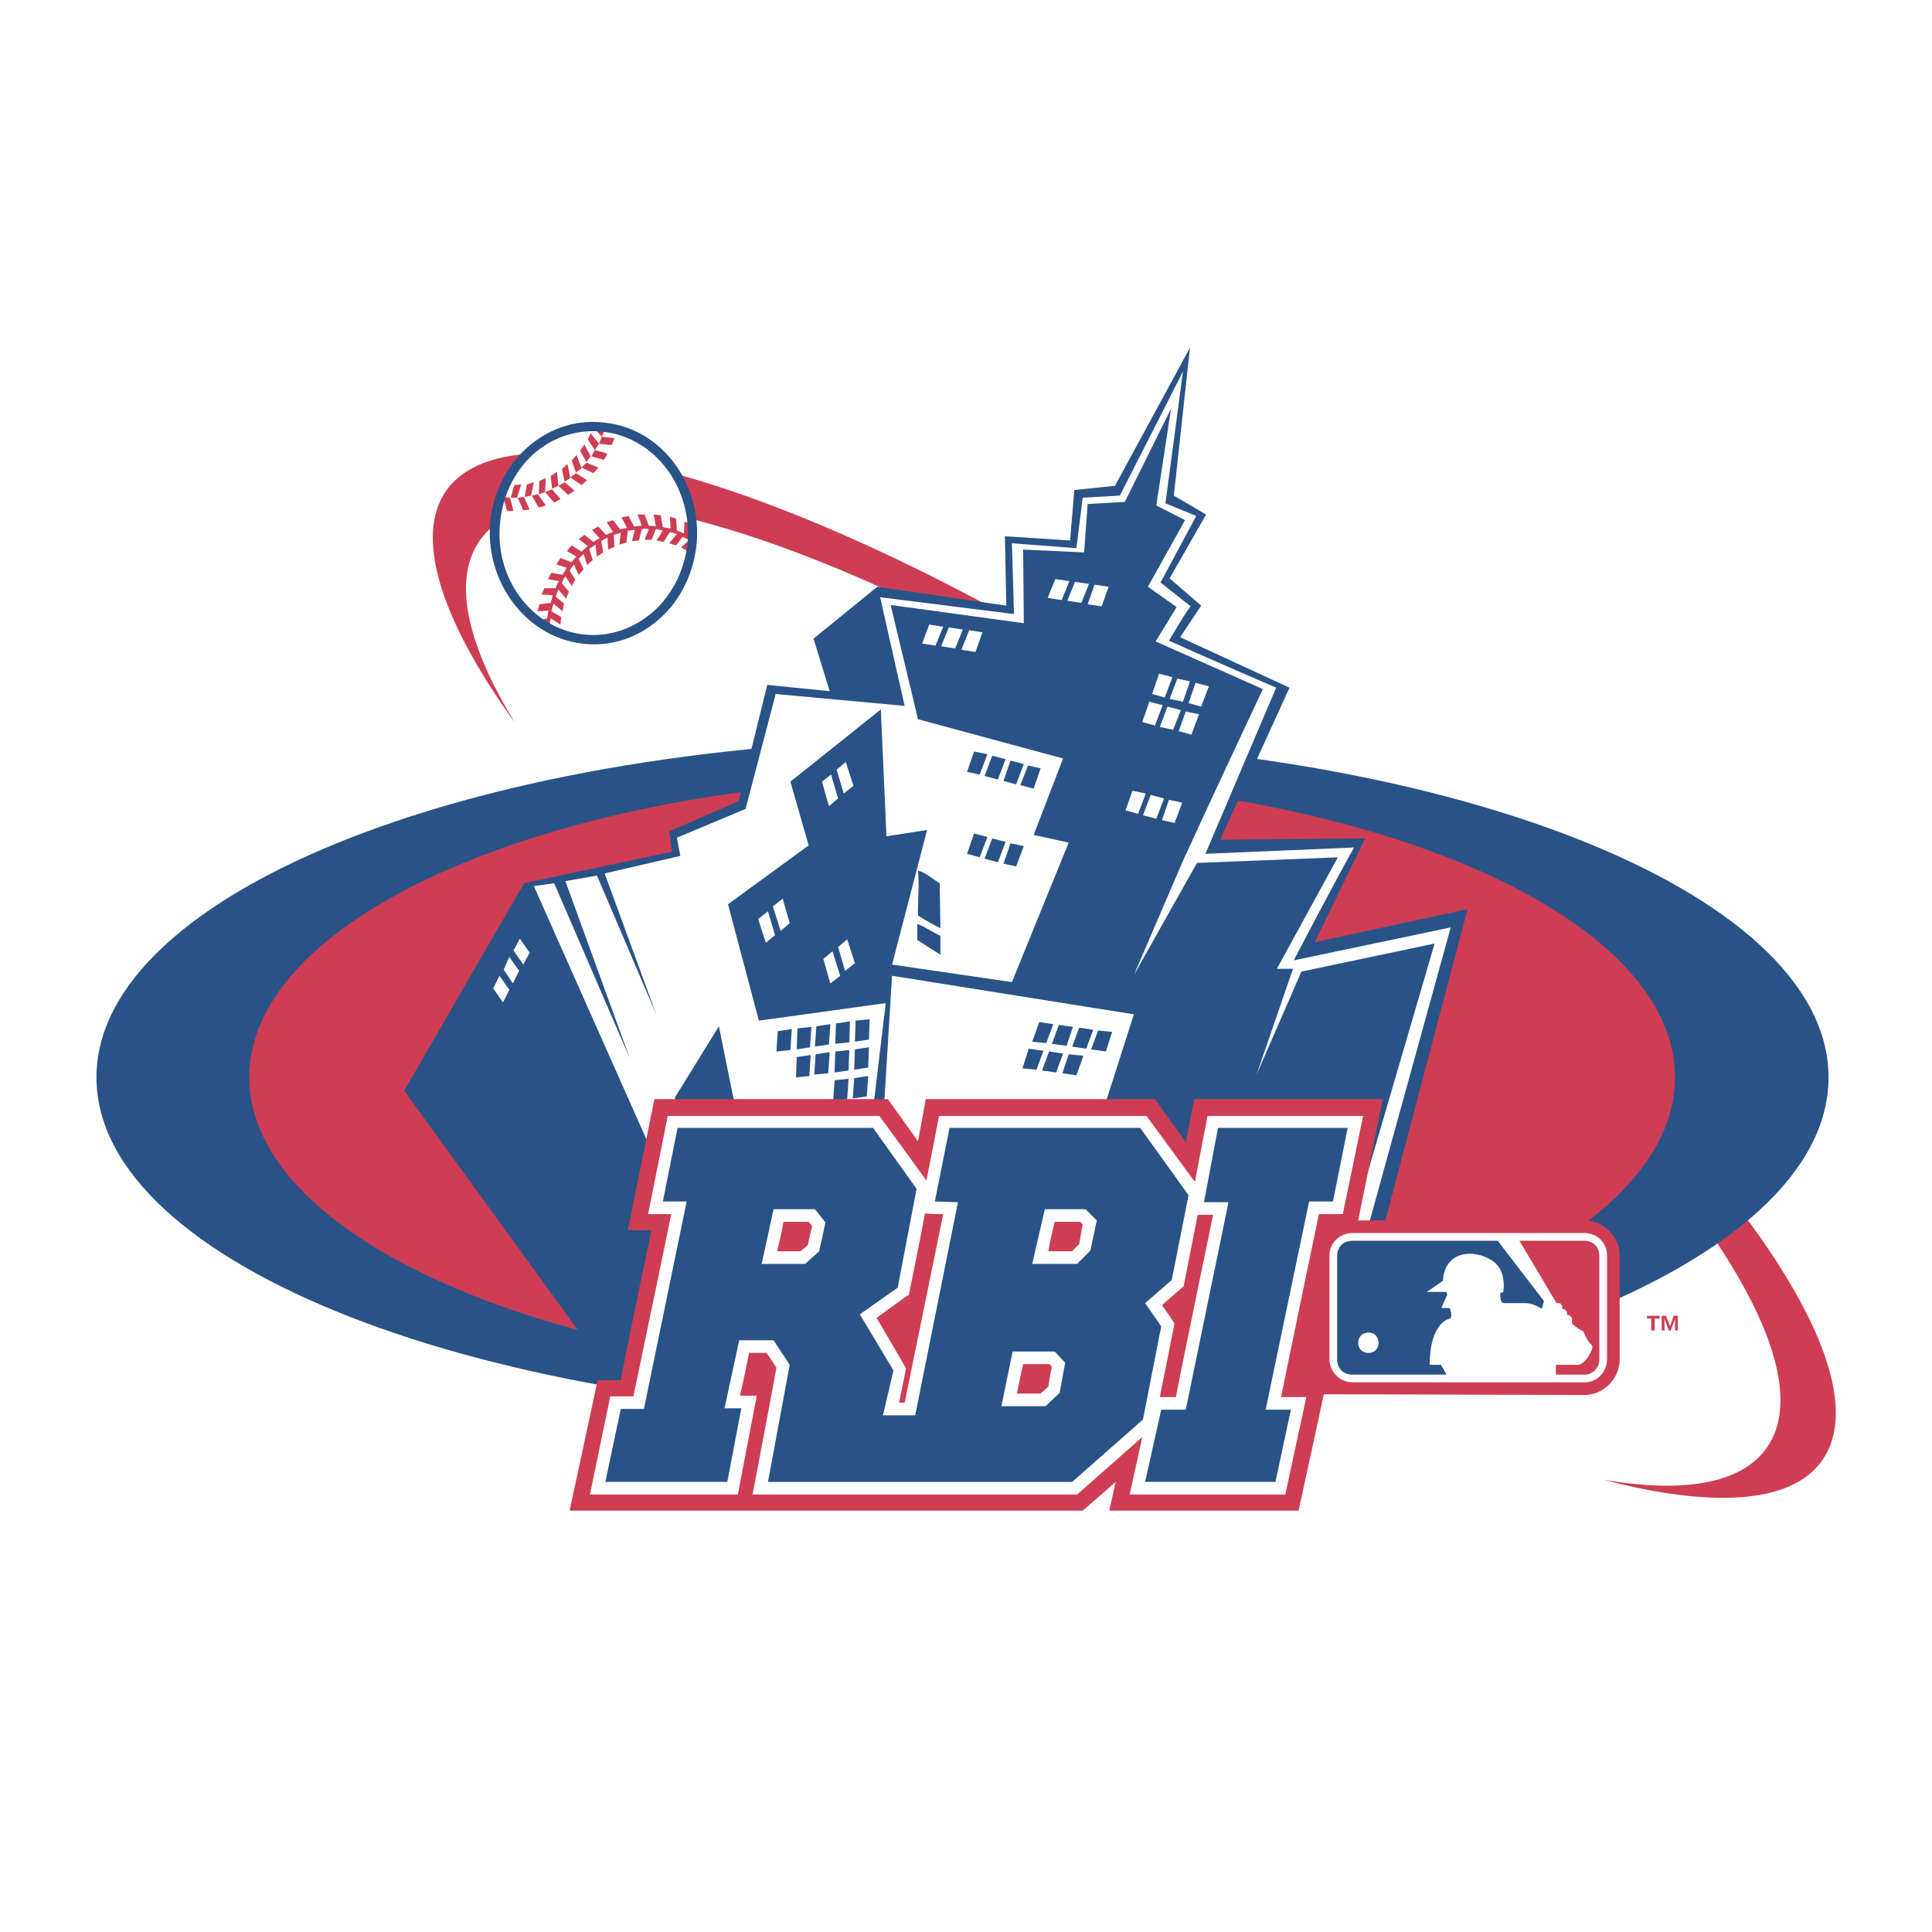 <svg xmlns="http://www.w3.org/2000/svg" width="2500" height="2500" viewBox="0 0 192.756 192.756"><g fill-rule="evenodd" clip-rule="evenodd"><path fill="#fff" d="M0 0h192.756v192.756H0V0z"/><path d="M117.812 34.203s-6.783 12.309-7.273 13.218c-.838.14-3.496.419-3.496.419a.924.924 0 0 0-.908.909s-.281 2.728-.35 4.056c-1.469-.14-5.455-.35-5.455-.35-.279-.07-.631.07-.84.28-.209.209-.279.49-.279.769 0 0 .07 3.986.07 5.665-.49-.07-.91-.14-1.051-.14-10.769-5.734-20.91-10-29.512-12.448-1.818-3.078-4.825-5.105-8.182-5.525-2.938-.35-5.805.489-8.113 2.378-.35.28-.699.629-1.049.979-3.847.49-6.504 1.958-8.042 4.476-.77 1.328-1.189 3.007-1.189 4.825 0 4.896 2.797 11.33 8.392 19.022.28.49.979.629 1.399.28.35-.209.489-.56.489-.909 0-.14-.069-.35-.14-.489-3.147-5.175-4.756-9.582-4.756-12.868 0-1.119.28-2.098.63-2.938 1.049 4.896 4.896 8.882 9.791 9.441 2.867.35 5.734-.489 8.042-2.308 2.518-2.028 4.196-5.105 4.546-8.392 0-.42.07-.839.07-1.259 4.545 1.329 9.581 3.147 14.966 5.455a1590.268 1590.268 0 0 0-5.035 4.196c-.28.21-.42.49-.42.77 0 .14 0 .21.07.35 0 0 .629 2.168 1.119 3.707-1.748-.21-4.616-.49-4.616-.49-.56 0-1.049.35-1.188.839l-1.399 5.595c-38.604 3.917-65.6 17.764-65.6 33.778 0 13.639 19.022 25.666 49.724 31.473-.35 1.748-2.447 11.539-2.447 11.539v.209c0 .279.069.49.209.699.203.203.472.342.806.35h51.264c.268-.006.527-.076.662-.209 0 0 .559-.49.908-.77 0 .209.07.42.209.629.203.203.473.342.807.35h18.937c.482-.01.959-.357 1.027-.84 0 0 2.029-9.301 2.309-10.699h25.176c2.518 0 4.547-2.098 4.547-4.615v-5.455c3.146-1.469 5.943-3.008 8.391-4.615 3.639 5.664 5.525 10.559 5.525 14.127 0 1.537-.279 2.797-.908 3.846-2.588 4.266-9.861 4.057-15.525 3.076-.561-.068-1.049.281-1.189.84a1.042 1.042 0 0 0 .77 1.26c12.238 3.146 20.281 2.168 23.289-2.867.838-1.398 1.258-3.008 1.258-4.896 0-4.826-2.867-11.33-8.463-19.021 5.105-4.547 7.693-9.373 7.693-14.408 0-7.482-5.734-14.616-16.574-20.561-10.07-5.525-23.848-9.651-39.934-12.029.77-1.749 2.658-5.875 2.658-5.875.07-.14.07-.28.07-.419 0-.42-.211-.839-.631-.979 0 0-7.902-3.637-9.791-4.476.631-.909 1.469-2.168 1.469-2.168a.791.791 0 0 0 .211-.56c0-.28-.141-.629-.42-.839 0 0-1.678-1.398-2.518-2.168.699-1.119 3.217-5.595 3.217-5.595.07-.14.141-.35.141-.49 0-.35-.211-.699-.561-.909 0 0-1.748-1.049-2.588-1.538.141-1.259 1.539-14.058 1.539-14.058v-.14c0-.419-.279-.839-.699-.979h-.625a.987.987 0 0 0-.634.489z" fill="#fff"/><path d="M159.984 147.639c8.252 1.398 14.197.35 16.574-3.637 6.504-10.91-17.064-39.863-52.66-64.621-35.598-24.757-69.796-35.947-76.3-25.037-2.378 3.986-.839 10.21 3.776 17.764-7.063-9.791-9.931-17.974-7.134-22.729 6.784-11.26 43.081 1.119 81.126 27.555s63.432 57.067 56.717 68.327c-2.796 4.755-10.909 5.313-22.099 2.378z" fill="#ce3d53"/><path d="M95.994 141.273c-47.696 0-86.371-15.105-86.371-33.779 0-18.672 38.675-33.778 86.371-33.778 47.766 0 86.44 15.106 86.44 33.778 0 18.674-38.674 33.779-86.44 33.779z" fill="#295387"/><path d="M167.117 107.494c0-16.574-31.82-29.932-71.124-29.932-39.234 0-71.125 13.358-71.125 29.932 0 16.506 31.89 29.934 71.125 29.934 39.304 0 71.124-13.428 71.124-29.934z" fill="#ce3d53"/><path fill="#295387" d="M100.26 53.504l6.504.42.42-5.035 4.056-.42 7.483-13.777-1.61 14.756 3.219 1.888-3.639 6.365 3.149 2.727-2.098 3.147 10.91 5.036-6.924 15.176 14.477-.14-5.035 10.351 15.244-3.288-10.559 40.003-34.898 8.812-40.423-2.867-20.211-27.834 11.959-20.701 14.756-3.147-.28-2.028 6.924-3.008 2.867-11.609 6.225.629-1.609-5.245 6.364-5.175 12.867 1.888-.138-6.924z"/><path fill="#fff" d="M86.552 137.217l14.897.49 11.678-36.506L89 97.354l-2.448 39.863z"/><path d="M80.677 84.346l-1.818-6.364 9.022-7.203.56 12.658 4.056-.629L89 96.235l11.959 1.749 5.664-13.918-3.496-.769 2.938-7.623-14.477-3.917-2.728-11.399 13.289 1.818-.07-7.343 6.084.279.35-4.825 3.707-.21 4.615-9.301-1.469 9.651 2.867 1.469-3.707 6.644 2.869 2.028-2.1 3.427 10.701 4.756s-5.385 11.47-7.973 17.134l-4.896 11.4 6.295-11.191 14.057-.559-6.084 11.119h1.609l-3.637 10.561 4.475-10.279 13.289-2.798-8.953 30.632 1.609.209 8.951-32.45-15.666 3.287s3.986-7.624 6.016-11.26c-4.967.209-14.826.629-14.826.629l7.062-16.575s-7.133-3.077-10.699-4.686c.699-1.119 1.398-2.448 2.168-3.427l-3.008-2.378 3.566-6.644-3.076-1.259 1.748-13.147-6.295 12.378-3.707.209-.629 5.036-6.434-.489.209 7.063-13.357-1.678 2.447 10.84L77.39 69.24l-3.007 11.47-6.854 2.867.35 1.818-7.553 1.749 5.175 14.126-5.945-13.916-3.147.56 6.434 17.694-7.553-17.485-2.028.28s21.121 47.556 21.75 48.814h.979l-8.672-27.693 4.406-7.135 7.064 34.969 5.035.699 4.546-37.975-12.659 1.748-3.077-11.609 8.043-5.875z" fill="#fff"/><path d="M91.587 91.34v-.49c0-1.398.14-2.588 0-3.986.699.14 1.469.839 2.168 1.259l.07 4.476c-.629-.28-1.468-.769-2.238-1.259zM91.518 93.788v-1.609c.769.28 1.539.839 2.308 1.189v1.889l-2.308-1.469zM86.692 103.719l-1.399.209.07-2.098 1.399-.141-.07 2.03zM84.734 103.998l-1.399.141.07-2.03 1.399-.209-.07 2.098zM82.706 104.209l-1.399.209.14-2.029 1.398-.209-.139 2.029zM80.817 104.488l-1.328.209.07-2.097 1.399-.141-.141 2.029zM78.859 104.768l-1.399.14.14-2.029 1.399-.209-.14 2.098zM86.622 106.516l-1.399.209.07-2.028 1.399-.209-.07 2.028zM84.664 106.795l-1.399.211.07-2.098 1.399-.14-.07 2.027zM82.636 107.076l-1.399.139.14-2.027 1.399-.211-.14 2.099zM80.748 107.355l-1.33.139.071-2.027 1.398-.209-.139 2.097zM86.482 109.383l-1.399.211.14-2.03 1.399-.209-.14 2.028zM84.524 109.662l-1.399.211.14-2.098 1.399-.14-.14 2.027zM102.986 103.928l1.399.14.701-1.888-1.4-.209-.7 1.957zM104.945 104.139l1.469.209.629-1.889-1.398-.209-.7 1.889zM106.973 104.418l1.398.209.701-1.889-1.4-.209-.699 1.889zM108.861 104.697l1.469.211.629-1.959-1.398-.14-.7 1.888zM102.008 106.586l1.398.139.699-1.887-1.468-.211-.629 1.959zM103.967 106.795l1.398.211.699-1.889-1.398-.209-.699 1.887zM105.994 107.076l1.399.209.699-1.959-1.469-.138-.629 1.888zM96.483 77.003l1.259.28.77-2.029-1.33-.279-.699 2.028zM98.23 77.422l1.331.35.769-2.028-1.33-.349-.77 2.027zM100.119 77.912l1.26.35.769-2.028-1.33-.35-.699 2.028zM101.799 78.332l1.328.349.699-2.028-1.26-.279-.767 1.958zM96.483 85.186l1.259.349.77-2.028-1.33-.35-.699 2.029zM98.23 85.675l1.331.349.769-2.027-1.33-.35-.77 2.028zM100.119 86.165l1.26.279.769-2.028-1.33-.28-.699 2.029z" fill="#295387"/><path fill="#fff" d="M52.843 95.046l-.63 1.189-.978-1.399.629-1.189.979 1.399zM51.794 96.865l-.629 1.258-.91-1.398.56-1.259.979 1.399zM50.815 98.754l-.629 1.258-.979-1.399.629-1.259.979 1.4zM82.006 77.982l.91-.699.699 2.378-.909.769-.7-2.448zM83.475 76.793l.909-.769.769 2.378-.979.769-.699-2.378zM82.146 95.676l.909-.77.77 2.448-.98.769-.699-2.447zM83.615 94.487l.909-.77.769 2.379-.979.769-.699-2.378zM75.642 91.689l.979-.769.7 2.378-.909.769-.77-2.378zM77.111 90.43l.979-.769.7 2.448-.91.769-.769-2.448zM112.289 80.849l1.258.35.769-2.028-1.328-.28-.699 1.958zM114.037 81.339l1.328.35.77-2.028-1.328-.35-.77 2.028zM115.926 81.829l1.258.279.769-2.028-1.328-.28-.699 2.029zM113.967 72.038l1.26.349.767-2.028-1.328-.35-.699 2.029zM115.715 72.527l1.33.28.767-1.958-1.328-.35-.769 2.028zM117.604 72.947l1.259.349.768-2.028-1.328-.28-.699 1.959zM114.945 69.24l1.26.35.77-2.028-1.33-.35-.7 2.028zM116.693 69.729l1.33.28.7-2.028-1.26-.279-.77 2.027zM118.582 70.149l1.26.35.769-2.028-1.33-.35-.699 2.028zM92.007 64.205l1.329.21.769-1.889-1.398-.21-.7 1.889zM93.896 64.484l1.398.21.769-1.888-1.398-.21-.769 1.888zM95.923 64.834l1.399.21.699-1.959-1.328-.209-.77 1.958zM104.525 59.659l1.399.21.769-1.889-1.398-.209-.77 1.888zM106.484 59.939l1.399.209.769-1.888-1.398-.21-.77 1.889zM108.512 60.289l1.398.21.699-1.959-1.398-.21-.699 1.959zM68.998 54.344c.629-5.805-3.287-11.05-8.672-11.749-5.455-.629-10.281 3.567-10.91 9.371-.629 5.875 3.287 11.12 8.672 11.75 5.455.699 10.281-3.498 10.91-9.372z"/><path d="M69.348 53.994l.07-.07c-.21-.14-.35-.21-.56-.35l.14-1.259-.699-.28-.07 1.189c-.21-.07-.42-.21-.699-.28l-.07-1.188-.629-.21.07 1.189c-.28-.07-.49-.07-.77-.14l-.209-1.189-.699-.07.209 1.189c-.209-.07-.49-.07-.699-.07l-.42-1.119h-.699l.419 1.119c-.28 0-.489.07-.77.07l-.559-1.049-.699.14.559 1.049c-.209.07-.489.07-.699.14l-.699-.909-.629.21.629.979c-.21.07-.419.14-.699.28l-.77-.839-.629.35.769.839c-.209.07-.419.21-.629.35l-.909-.699-.56.42.909.699-.07.07c-.21.14-.35.28-.559.49l-.979-.63-.49.56.979.56c-.21.14-.35.35-.489.56l-1.119-.42-.42.63 1.049.35c-.14.209-.28.489-.42.699l-1.119-.21-.35.63 1.119.209c-.141.21-.28.49-.35.7h-1.119l-.28.629 1.119.07c-.07.279-.14.56-.21.769l-1.119.14-.209.699 1.119-.07c-.07.21-.07.49-.14.77l-1.049.28.21.559.769-.14v.56h.28l.07-.909c0-.07.07-.21.07-.35l.979.629.07-.769-.979-.56c.07-.28.14-.489.21-.77l.909.77.14-.77-.839-.699c.07-.21.209-.49.28-.699l.77.909.279-.7-.7-.841c.07-.28.21-.49.35-.7l.63.979.35-.63-.56-.909.419-.629.49 1.049.489-.56-.489-1.049.489-.49.35 1.119.56-.49-.35-1.119.629-.42.14 1.189.63-.42-.21-1.119c.21-.14.419-.28.629-.35l.07 1.189.629-.28-.07-1.189c.28-.07.49-.14.7-.21l-.14 1.189.7-.21.14-1.189c.209 0 .489-.07.699-.07l-.28 1.119.699-.07.28-1.119c.21-.07.489-.07.7 0l-.42 1.049h.699l.42-1.049h.14c.21.07.419.07.56.14l-.629.979.699.14.63-.979c.209.07.419.07.699.21l-.77.909.699.209.63-.839c.209.07.419.21.699.279l-.839.77.629.35.909-.909-.14-.066zM60.326 42.875l-.699-.49-.419.28.838.909.28-.699zM61.305 43.714l-1.259-.14-.279.699 1.259.14.279-.699z" fill="#ce3d53"/><path fill="#ce3d53" d="M59.767 44.273l-.84-1.049-.279.63.699 1.049.42-.63zM60.606 45.252l-1.259-.349-.349.629 1.258.35.35-.63zM58.927 45.532l-.629-1.189-.42.629.63 1.119.419-.559zM58.019 46.651l1.189.559.489-.559-1.189-.489-.489.489zM58.019 46.721l-.49-1.329-.489.56.419 1.189.56-.42zM58.578 47.91l-1.119-.7-.56.42 1.12.769.559-.489zM56.899 47.7l-.279-1.399-.56.49.28 1.259.559-.35zM57.319 48.958l-.979-.838-.63.349.979.909.63-.42zM55.71 48.469l-.139-1.398-.63.419.14 1.259.629-.28zM54.381 49.099l.91 1.048.629-.349-.839-.979-.7.28zM54.452 47.7l-.63.279-.07 1.33.629-.21.071-1.399zM54.452 50.427l-.77-1.118-.629.139.699 1.189.7-.21zM52.563 48.33l-.209 1.258.629-.14.28-1.328-.7.21zM51.654 49.658l.559 1.259.63-.07-.559-1.259-.63.07zM51.305 48.399l-.35 1.259h.629l.42-1.328-.699.069zM50.186 49.588l.419 1.399h.63l-.35-1.329-.699-.07z"/><path d="M53.053 44.273c-2.308 1.818-3.777 4.616-4.126 7.623-.629 6.084 3.497 11.609 9.092 12.309 2.657.35 5.245-.419 7.343-2.098 2.308-1.818 3.776-4.616 4.126-7.693.629-6.084-3.427-11.609-9.092-12.238-2.657-.351-5.245.419-7.343 2.097zm5.105 19.022c-5.175-.629-8.882-5.665-8.252-11.259.28-2.797 1.608-5.385 3.707-7.064 1.958-1.538 4.266-2.168 6.644-1.888 5.175.629 8.882 5.665 8.322 11.259-.35 2.797-1.678 5.315-3.776 6.994-1.959 1.539-4.267 2.238-6.645 1.958z" fill="#295387"/><path d="M166.209 131.273l.42 1.049.35-1.049h.42v1.469h-.281v-1.189l-.418 1.189h-.211l-.42-1.189v1.189h-.279v-1.469h.419zm-1.889.28v-.279h1.26v.279h-.49v1.189h-.35v-1.189h-.42zM158.096 121.762h-22.588l2.447-12.1h-18.812s-.561 2.867-.84 4.268c-1.258-1.75-3.076-4.268-3.076-4.268h-22.87s-.49 2.799-.77 4.197c-1.259-1.748-3.007-4.197-3.007-4.197H65.292l-2.657 13.078h2.377c-.629 2.867-2.728 12.939-3.077 14.967h-2.308l-2.797 13.008h51.192s1.959-1.678 3.287-2.867c-.068.279-.629 2.867-.629 2.867h18.883l2.518-11.609 26.016.07c1.889 0 3.498-1.609 3.498-3.566v-10.352c-.001-1.887-1.611-3.496-3.499-3.496z" fill="#ce3d53"/><path d="M134.457 111.342h-13.986l-1.258 6.574-4.826-6.574H93.686s-.839 4.406-1.259 6.434c-.14-.209-4.686-6.434-4.686-6.434h-21.12l-1.958 9.791h2.308c-.49 2.447-3.427 16.504-3.776 18.182h-2.308l-2.028 9.793h14.757l1.888-9.861h-1.679c.35-1.469.699-3.217.909-4.266h1.749c.35.488.699 1.049.979 1.467-.14.91-2.378 12.66-2.378 12.66h32.38l6.504-5.736-1.26 5.736h15.527l2.098-9.723h-2.518c.488-2.518 3.426-16.574 3.775-18.252h2.379l2.027-9.791h-1.539zm-53.85 12.867c-.209.211-.49.42-.769.631H77.53c.279-1.119.489-2.029.629-2.938h2.518c.14.209.21.209.35.418-.14.631-.35 1.469-.42 1.889zm9.651 15.736h-.559c.28-1.33.7-3.428.7-3.428s-2.168-3.705-2.938-5.035c1.049-.77 2.797-2.027 2.797-2.027l.42-.281s1.119-5.453 1.608-8.111c.42.07 1.399.07 1.818.07-.488 2.377-3.496 17.133-3.846 18.812zm14.338-1.609c-.279.279-.49.42-.77.699h-2.377c.279-1.188.418-2.098.629-2.938h2.588c.139.07.139.141.279.281-.14.63-.279 1.47-.349 1.958zm3.076-14.197c-.279.211-.418.42-.699.701h-2.377c.209-1.189.42-2.1.629-2.938h2.518c.141.068.141.139.279.279-.139.63-.28 1.54-.35 1.958zm9.652 15.246h-1.609l1.469-7.342s-.77-1.189-1.258-1.818c.768-.699 2.168-1.889 2.168-1.889l1.398-7.133h1.539c-.49 2.447-3.427 16.504-3.707 18.182z" fill="#fff"/><path d="M72.565 147.848H60.396l1.539-7.273h2.308l4.266-20.701h-2.377l1.469-7.344h19.512l4.336 6.086-1.889 9.859-3.776 2.658 3.357 5.596-1.049 4.475h3.217l4.266-21.26-2.308-.07 1.468-7.344h19.023l4.824 6.715-1.678 8.463-2.658 2.307 1.609 2.309-1.818 9.301-7.064 6.225H76.621l2.168-11.68-1.609-2.447h-3.427l-1.469 6.783h1.678l-1.397 7.342zm33.15-8.881l.559-3.008-1.049-1.119h-4.195l-1.119 5.455h4.406l1.398-1.328zm3.076-14.197l.631-3.008-1.119-1.119h-4.057l-1.26 5.455h4.477l1.328-1.328zm-28.463 1.328l1.399-1.258.629-2.869-1.049-1.328h-4.126l-1.189 5.455h4.336zM127.254 147.848h-13.008l1.609-7.203h2.448l4.265-20.702h-2.447l1.399-7.414h12.937l-1.469 7.344h-2.377l-4.336 20.772h2.518l-1.539 7.203z" fill="#295387"/><path d="M134.947 137.916a2.328 2.328 0 0 1-2.307-2.307v-10.352c0-1.258 1.049-2.238 2.307-2.238h23.148c1.26 0 2.238.98 2.238 2.238v10.352c0 1.258-.979 2.307-2.238 2.307h-23.148z" fill="#fff"/><path d="M159.145 124.209a1.544 1.544 0 0 0-1.049-.42h-6.504l3.707 6.225h.35l.209.279v.281l.281.07.209.279v.279h.209l.281.279v.561s.488.488.979.699c.279.139.35.629.561.908.209.42.559.561.488.84-.141.559-.77 1.607-1.398 1.678h-2.238v.979h2.867c.84 0 1.469-.699 1.469-1.537v-10.352c-.002-.349-.14-.769-.421-1.048z" fill="#ce3d53"/><path d="M149.424 123.789h-14.477c-.42 0-.84.141-1.119.42s-.42.699-.42 1.049v10.352c0 .42.141.838.42 1.119.279.279.699.418 1.119.418h9.371c-.209-.418-.488-.838-.559-.979h-1.119c0-2.797.908-4.336 2.027-4.615.211-.07.141-.84-.07-1.049h-.699c-.139-.07 0-.211 0-.211l.49-1.119-.07-.279h-1.957l1.607-1.119c.141-3.006 3.148-3.217 4.967-1.957 1.049.699 1.188 2.098 1.049 3.076 0 .07-.281.07-.281.07s-.139 1.049.35 1.049h2.1c.838 0 1.678.561 1.678.561l.209-.77-4.616-6.016zm-12.867 11.191c-.629 0-1.049-.42-1.049-.98 0-.629.42-1.049 1.049-1.049.559 0 .979.42.979 1.049a.957.957 0 0 1-.979.98z" fill="#295387"/></g></svg>
